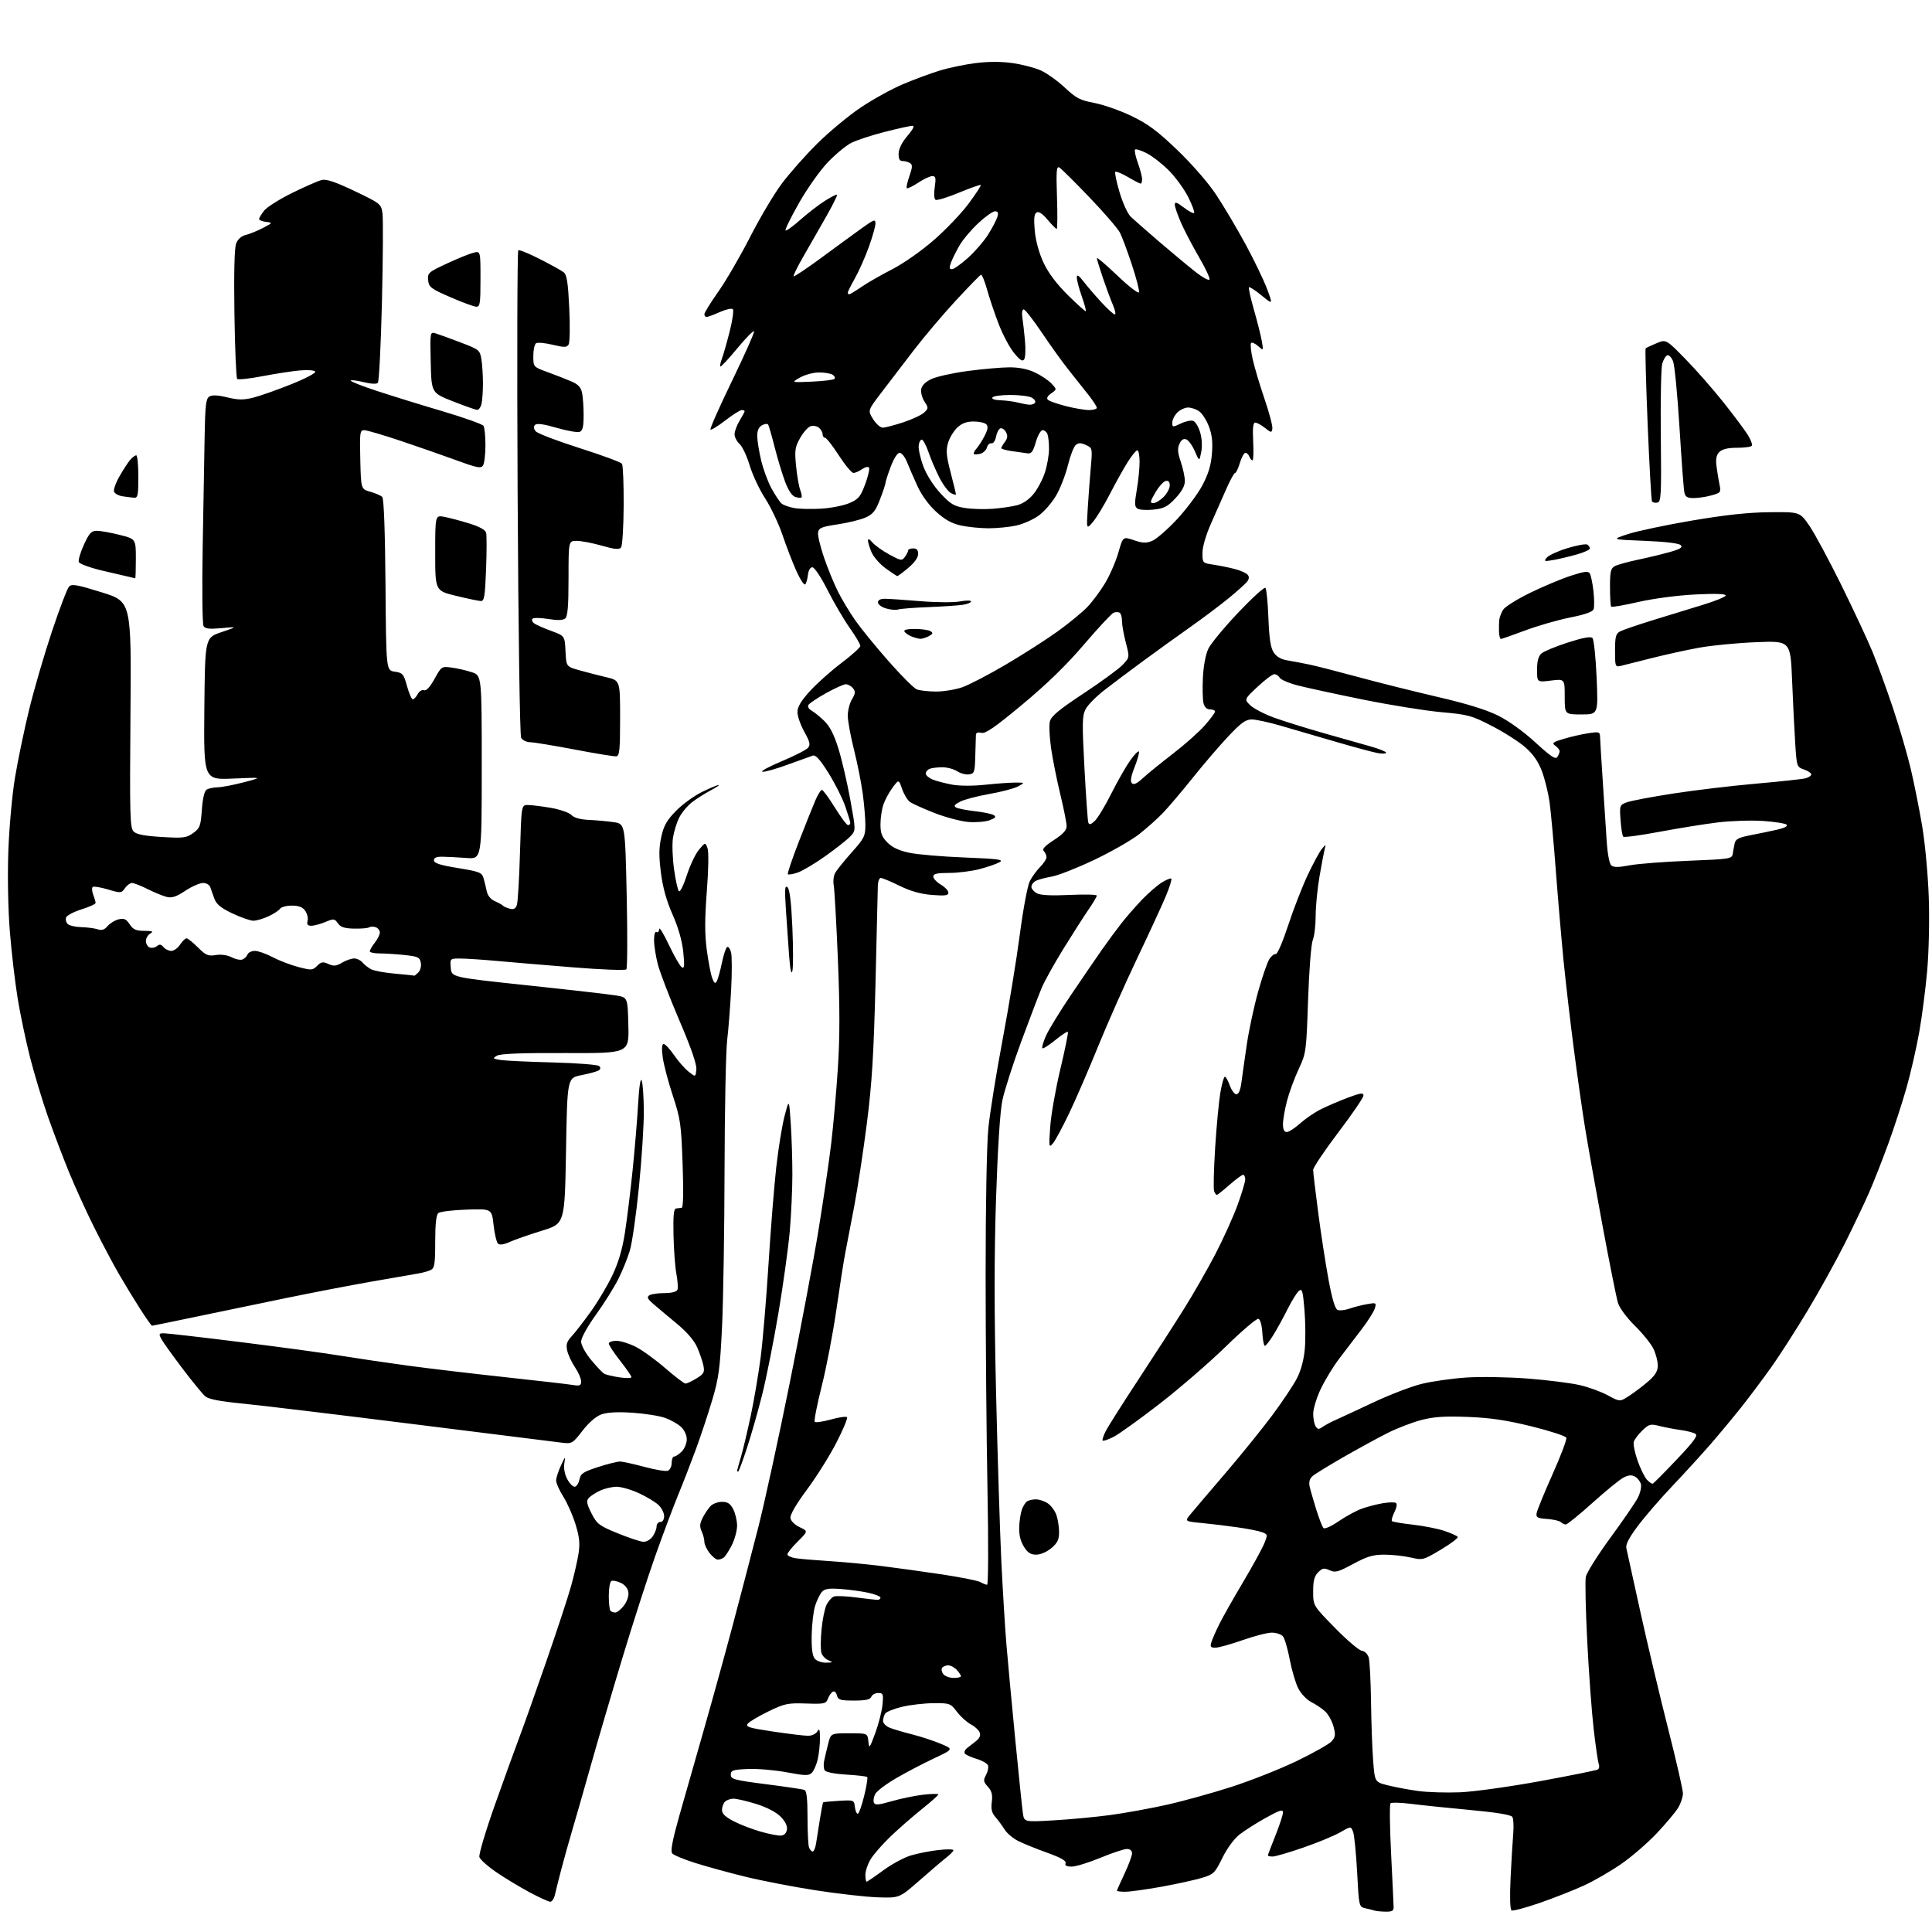 <?xml version="1.0" encoding="UTF-8" standalone="no"?>
<svg 
  version="1.1" 
  xmlns="http://www.w3.org/2000/svg" 
  xmlns:xlink="http://www.w3.org/1999/xlink" 
  xmlns:svg="http://www.w3.org/2000/svg"
  xmlns:rdf="http://www.w3.org/1999/02/22-rdf-syntax-ns#"
  xmlns:cc="http://creativecommons.org/ns#"
  xmlns:dc="http://purl.org/dc/elements/1.1/"
  viewBox="0 0 768 768"
  width="768"
  height="768"
>
<style>svg {background-color: white; }</style>"
<path stroke="none" fill="black" fill-rule="evenodd" d="M550.75,759.92C548.96,759.88 547.05,759.69 546.50,759.51C545.95,759.33 544.31,758.91 542.85,758.59C540.21,758.01 540.21,758.01 539.48,744.26C539.07,736.69 538.36,729.47 537.88,728.20C537.01,725.91 537.01,725.91 532.76,728.37C530.42,729.73 523.84,732.45 518.15,734.42C512.46,736.39 506.95,738.00 505.90,738.00C504.86,738.00 504.00,737.81 504.00,737.58C504.00,737.34 505.35,733.78 507.00,729.66C508.65,725.54 510.00,721.42 510.00,720.50C510.00,719.14 508.73,719.53 503.25,722.57C499.54,724.63 494.83,727.62 492.78,729.21C490.56,730.95 487.80,734.70 485.90,738.56C482.89,744.67 482.46,745.08 477.61,746.53C474.80,747.37 467.58,748.94 461.58,750.03C455.57,751.11 449.15,752.00 447.33,752.00C445.50,752.00 444.00,751.82 444.00,751.59C444.00,751.36 445.35,748.33 447.00,744.84C448.65,741.35 450.00,737.71 450.00,736.75C450.00,735.65 449.24,735.00 447.94,735.00C446.81,735.00 442.08,736.58 437.43,738.50C432.78,740.42 427.65,742.00 426.02,742.00C423.95,742.00 423.22,741.60 423.58,740.65C423.94,739.71 421.73,738.45 416.30,736.50C412.01,734.96 406.82,732.86 404.76,731.83C402.71,730.81 400.26,728.74 399.33,727.24C398.40,725.73 396.76,723.52 395.70,722.31C394.26,720.68 393.89,719.15 394.25,716.31C394.62,713.41 394.25,711.96 392.70,710.25C390.91,708.29 390.82,707.70 391.96,705.57C392.68,704.23 393.03,702.51 392.74,701.76C392.45,701.00 390.38,699.83 388.15,699.16C385.91,698.49 383.83,697.53 383.52,697.03C383.21,696.53 383.53,695.64 384.23,695.06C384.93,694.48 386.54,693.21 387.81,692.24C389.39,691.04 389.91,689.92 389.44,688.70C389.06,687.73 387.49,686.27 385.93,685.46C384.38,684.66 381.90,682.43 380.43,680.50C377.85,677.11 377.55,677.00 371.13,677.04C367.48,677.06 361.84,677.71 358.59,678.48C355.34,679.26 352.31,680.48 351.86,681.20C351.40,681.91 351.02,683.23 351.02,684.13C351.01,685.02 352.24,686.24 353.75,686.84C355.26,687.43 359.23,688.60 362.57,689.44C365.91,690.28 371.00,691.94 373.87,693.14C379.10,695.31 379.10,695.31 371.20,699.02C366.85,701.07 360.09,704.61 356.17,706.90C352.24,709.19 348.54,711.99 347.94,713.11C347.34,714.24 347.08,715.77 347.37,716.52C347.80,717.65 349.07,717.55 354.57,715.98C358.24,714.93 363.89,713.77 367.12,713.41C370.35,713.04 373.00,713.01 373.00,713.33C373.00,713.65 369.96,716.35 366.25,719.32C362.54,722.30 356.95,727.19 353.84,730.19C350.73,733.19 347.24,737.19 346.09,739.08C344.95,740.96 344.01,743.74 344.00,745.25C344.00,746.76 344.22,748.00 344.50,748.00C344.77,748.00 347.74,745.98 351.09,743.51C354.45,741.04 359.41,738.36 362.12,737.56C364.83,736.75 369.74,735.79 373.02,735.42C376.31,735.05 379.00,735.07 379.00,735.48C379.00,735.88 377.76,737.18 376.25,738.35C374.74,739.53 369.91,743.65 365.52,747.50C357.55,754.50 357.55,754.50 349.02,754.22C344.34,754.07 333.25,752.82 324.39,751.45C315.52,750.08 302.92,747.65 296.39,746.05C289.85,744.45 280.84,741.98 276.37,740.56C271.89,739.15 267.77,737.43 267.20,736.74C266.47,735.86 267.33,731.40 270.12,721.50C272.30,713.80 276.60,698.73 279.68,688.00C282.76,677.27 287.92,658.60 291.15,646.50C294.37,634.40 299.01,616.62 301.46,607.00C303.91,597.38 309.50,571.73 313.88,550.00C318.26,528.27 323.43,500.82 325.36,489.00C327.29,477.18 329.57,461.65 330.42,454.50C331.27,447.35 332.46,433.86 333.07,424.53C333.87,412.15 333.87,400.39 333.06,381.03C332.45,366.44 331.71,353.29 331.41,351.81C331.11,350.33 331.36,348.19 331.97,347.05C332.58,345.92 335.53,342.24 338.54,338.87C343.55,333.26 344.00,332.35 344.00,327.95C344.00,325.31 343.52,319.62 342.93,315.32C342.35,311.02 340.77,303.14 339.43,297.82C338.09,292.49 337.00,286.49 337.00,284.47C337.00,282.46 337.75,279.53 338.68,277.97C340.07,275.62 340.13,274.86 339.05,273.57C338.34,272.70 337.07,272.00 336.22,272.00C335.38,272.00 331.86,273.59 328.39,275.52C324.92,277.46 321.76,279.57 321.37,280.21C320.96,280.88 321.47,281.83 322.55,282.44C323.60,283.02 325.88,284.87 327.62,286.54C329.84,288.68 331.52,291.94 333.27,297.54C334.63,301.92 336.76,311.04 337.99,317.81C340.23,330.12 340.23,330.12 338.05,332.45C336.84,333.73 332.40,337.24 328.18,340.25C323.96,343.26 318.96,346.23 317.09,346.86C315.21,347.49 313.46,347.79 313.19,347.52C312.92,347.25 314.85,341.52 317.48,334.77C320.11,328.02 323.08,320.59 324.08,318.25C325.07,315.91 326.26,314.00 326.71,314.00C327.17,314.00 329.48,317.15 331.86,321.00C334.24,324.85 336.59,328.00 337.09,328.00C337.59,328.00 338.00,327.62 338.00,327.16C338.00,326.69 337.11,323.74 336.03,320.60C334.95,317.45 331.96,311.49 329.38,307.36C326.00,301.94 324.25,299.99 323.10,300.37C322.22,300.66 317.71,302.28 313.07,303.98C308.43,305.68 303.94,306.94 303.08,306.78C302.22,306.61 305.67,304.73 310.75,302.61C315.82,300.48 320.53,298.07 321.21,297.25C322.22,296.03 321.94,294.85 319.72,290.88C318.23,288.19 317.00,284.69 317.00,283.08C317.00,280.97 318.40,278.63 322.06,274.62C324.85,271.58 330.47,266.56 334.56,263.49C338.65,260.41 342.00,257.37 342.00,256.74C342.00,256.10 340.09,252.88 337.75,249.56C335.41,246.25 331.45,239.48 328.94,234.52C326.37,229.43 323.76,225.50 322.94,225.50C322.08,225.50 321.37,226.70 321.17,228.50C320.99,230.15 320.50,231.86 320.08,232.29C319.66,232.73 318.08,230.34 316.57,226.98C315.06,223.62 312.58,217.18 311.06,212.68C309.54,208.18 306.42,201.61 304.14,198.08C301.85,194.56 299.09,188.66 298.00,184.99C296.90,181.32 295.11,177.50 294.01,176.50C292.90,175.51 292.00,173.75 292.00,172.60C292.01,171.44 292.91,169.03 294.00,167.23C295.10,165.43 296.00,163.74 296.00,163.48C296.00,163.21 295.48,163.00 294.84,163.00C294.21,163.00 291.27,164.86 288.32,167.14C285.36,169.42 282.71,171.04 282.42,170.75C282.12,170.46 285.97,161.77 290.97,151.45C295.97,141.13 299.92,132.26 299.75,131.74C299.57,131.22 296.59,134.24 293.10,138.45C289.62,142.66 286.59,145.92 286.36,145.69C286.13,145.46 286.40,144.08 286.96,142.61C287.52,141.14 288.90,136.29 290.04,131.83C291.18,127.37 291.75,123.35 291.31,122.91C290.86,122.46 288.54,122.98 286.14,124.05C283.74,125.12 281.38,126.00 280.89,126.00C280.40,126.00 280.00,125.51 280.00,124.90C280.00,124.30 282.51,120.24 285.57,115.89C288.64,111.54 294.30,101.80 298.16,94.24C302.01,86.68 307.68,77.12 310.77,73.00C313.85,68.88 320.23,61.67 324.95,57.00C329.67,52.33 337.46,45.87 342.27,42.66C347.07,39.44 354.57,35.31 358.94,33.47C363.31,31.62 369.84,29.20 373.45,28.09C377.06,26.97 383.53,25.62 387.83,25.08C392.89,24.45 398.05,24.44 402.46,25.07C406.22,25.60 411.25,26.90 413.64,27.96C416.04,29.02 420.36,32.10 423.25,34.80C427.80,39.05 429.37,39.87 435.00,40.92C438.57,41.59 445.22,43.92 449.76,46.10C456.36,49.27 460.04,52.00 468.06,59.70C473.94,65.35 480.32,72.69 483.45,77.42C486.40,81.86 491.59,90.62 495.00,96.87C498.40,103.13 502.28,111.16 503.62,114.71C506.05,121.17 506.05,121.17 501.50,117.45C499.00,115.40 496.74,113.93 496.48,114.18C496.23,114.44 497.11,118.44 498.44,123.07C499.77,127.71 501.18,133.30 501.57,135.50C502.28,139.50 502.28,139.50 500.14,137.59C498.95,136.54 497.69,135.97 497.33,136.33C496.97,136.69 497.25,139.58 497.95,142.74C498.65,145.91 500.76,153.00 502.64,158.50C504.53,164.00 505.94,169.33 505.78,170.35C505.51,172.10 505.36,172.09 502.84,170.10C501.38,168.94 499.64,168.00 498.98,168.00C498.12,168.00 497.89,170.12 498.16,175.50C498.37,179.62 498.24,183.00 497.88,183.00C497.51,183.00 496.95,182.33 496.64,181.50C496.32,180.68 495.62,180.00 495.07,180.00C494.53,180.00 493.54,181.80 492.88,184.00C492.22,186.20 491.37,188.00 490.98,188.00C490.59,188.00 489.04,190.81 487.52,194.25C486.01,197.69 483.25,203.93 481.39,208.13C479.36,212.70 478.00,217.37 478.00,219.79C478.00,223.77 478.06,223.83 482.25,224.45C484.59,224.79 488.40,225.56 490.73,226.16C493.06,226.76 495.41,227.79 495.96,228.46C496.64,229.28 496.57,230.17 495.73,231.24C495.05,232.10 491.80,235.02 488.50,237.73C485.20,240.44 478.23,245.68 473.00,249.37C467.77,253.06 459.31,259.16 454.19,262.93C449.08,266.69 442.23,271.83 438.99,274.35C435.74,276.87 432.39,280.28 431.54,281.92C430.18,284.54 430.13,287.42 431.08,305.21C431.68,316.37 432.36,326.12 432.60,326.89C432.95,327.98 433.48,327.88 435.13,326.39C436.28,325.35 439.26,320.45 441.74,315.50C444.22,310.55 447.65,304.55 449.35,302.17C451.06,299.79 452.59,298.27 452.76,298.79C452.94,299.31 452.14,302.11 450.99,305.02C449.54,308.69 449.23,310.63 449.95,311.35C450.68,312.08 451.99,311.47 454.25,309.37C456.04,307.71 461.38,303.36 466.13,299.71C470.88,296.06 476.62,290.97 478.88,288.40C481.15,285.82 483.00,283.33 483.00,282.86C483.00,282.39 482.11,282.00 481.02,282.00C479.74,282.00 478.82,281.11 478.41,279.51C478.07,278.14 477.96,273.53 478.18,269.26C478.42,264.55 479.28,260.05 480.37,257.81C481.36,255.78 486.70,249.34 492.23,243.50C497.76,237.66 502.62,233.25 503.03,233.69C503.45,234.14 503.98,239.52 504.21,245.65C504.53,253.82 505.09,257.49 506.31,259.36C507.43,261.05 509.24,262.11 511.74,262.51C513.81,262.85 517.75,263.59 520.50,264.17C523.25,264.75 532.02,266.99 540.00,269.16C547.98,271.33 562.15,274.87 571.50,277.04C582.87,279.67 590.82,282.13 595.50,284.45C599.69,286.53 605.64,290.81 610.34,295.13C616.46,300.75 618.38,302.02 619.07,300.91C619.57,300.14 619.98,299.10 619.98,298.61C619.99,298.12 619.23,297.16 618.28,296.46C616.77,295.36 617.20,295.02 621.73,293.67C624.57,292.83 628.95,291.83 631.45,291.46C635.75,290.81 636.00,290.90 636.06,293.14C636.10,294.44 636.56,302.02 637.09,310.00C637.62,317.98 638.32,328.65 638.64,333.73C639.01,339.47 639.73,343.36 640.55,344.04C641.49,344.83 643.48,344.81 647.68,344.00C650.88,343.38 661.37,342.56 670.99,342.18C687.44,341.54 688.49,341.38 688.78,339.50C688.94,338.40 689.29,336.52 689.54,335.32C689.91,333.56 691.12,332.93 695.75,332.03C698.91,331.42 703.67,330.43 706.33,329.84C709.26,329.18 710.80,328.40 710.24,327.84C709.74,327.34 705.54,326.66 700.91,326.35C696.29,326.03 688.23,326.28 683.00,326.91C677.77,327.54 667.29,329.22 659.70,330.65C652.11,332.07 645.62,332.95 645.27,332.60C644.91,332.25 644.43,329.28 644.19,326.00C643.77,320.20 643.84,320.01 646.63,318.95C648.20,318.35 656.47,316.78 665.00,315.46C673.52,314.14 688.38,312.36 698.00,311.52C707.62,310.68 716.51,309.71 717.75,309.38C718.99,309.04 720.00,308.35 720.00,307.83C720.00,307.32 718.70,306.44 717.11,305.89C714.28,304.90 714.22,304.72 713.64,295.69C713.31,290.64 712.75,279.35 712.39,270.61C711.75,254.73 711.75,254.73 698.12,255.28C690.63,255.58 680.45,256.56 675.50,257.46C670.55,258.35 662.00,260.23 656.50,261.63C651.00,263.04 645.49,264.42 644.25,264.71C642.09,265.21 642.00,264.97 642.00,258.65C642.00,253.14 642.32,251.90 643.96,251.02C645.03,250.45 650.77,248.47 656.71,246.63C662.64,244.79 671.66,242.02 676.75,240.48C681.84,238.94 686.00,237.24 686.00,236.69C686.00,236.05 681.62,235.92 673.75,236.32C666.70,236.68 657.15,237.95 651.24,239.30C645.60,240.60 640.77,241.43 640.49,241.16C640.22,240.89 640.00,237.38 640.00,233.37C640.00,227.18 640.29,225.91 641.93,225.04C643.00,224.47 647.16,223.32 651.18,222.48C655.21,221.64 660.92,220.26 663.88,219.41C668.02,218.23 668.99,217.59 668.09,216.69C667.36,215.96 661.84,215.31 653.70,214.99C640.50,214.47 640.50,214.47 647.16,212.30C650.82,211.10 662.30,208.68 672.66,206.92C685.95,204.67 695.03,203.69 703.49,203.61C715.47,203.50 715.47,203.50 719.26,209.00C721.34,212.03 727.04,222.62 731.94,232.54C736.83,242.46 742.40,254.38 744.32,259.04C746.23,263.69 749.88,273.70 752.42,281.27C754.97,288.84 758.16,299.75 759.52,305.51C760.89,311.26 762.93,321.49 764.07,328.24C765.22,335.01 766.40,347.67 766.71,356.52C767.03,365.70 766.76,378.20 766.09,385.83C765.44,393.14 764.02,404.16 762.92,410.31C761.83,416.47 759.59,426.27 757.95,432.11C756.31,437.94 753.02,448.07 750.64,454.61C748.25,461.15 744.83,469.88 743.02,474.00C741.21,478.12 736.91,487.15 733.46,494.06C730.00,500.97 723.28,513.12 718.51,521.06C713.74,529.00 707.10,539.33 703.75,544.00C700.40,548.67 695.16,555.65 692.10,559.50C689.04,563.35 683.62,569.88 680.05,574.00C676.47,578.12 669.70,585.55 664.99,590.50C660.28,595.45 654.08,602.60 651.23,606.38C647.64,611.13 646.17,613.92 646.49,615.38C646.75,616.55 649.24,627.85 652.02,640.50C654.81,653.15 659.77,674.04 663.04,686.93C666.32,699.81 669.00,711.51 669.00,712.93C668.99,714.34 668.13,716.92 667.07,718.65C666.01,720.39 662.18,724.95 658.56,728.79C654.94,732.62 648.60,738.10 644.47,740.96C640.34,743.81 633.70,747.65 629.73,749.48C625.75,751.31 617.84,754.43 612.15,756.41C606.46,758.38 601.38,759.73 600.85,759.41C600.27,759.05 600.12,754.00 600.47,746.66C600.79,739.97 601.27,732.02 601.53,729.00C601.78,725.98 601.63,722.93 601.18,722.24C600.65,721.42 594.75,720.45 584.43,719.50C575.67,718.69 565.12,717.60 561.00,717.07C556.88,716.55 553.16,716.45 552.75,716.85C552.34,717.26 552.45,726.35 552.99,737.05C553.53,747.75 553.98,757.29 553.99,758.25C554.00,759.58 553.21,759.98 550.75,759.92zM218.73,755.97C218.05,755.96 214.35,754.26 210.50,752.21C206.65,750.15 200.72,746.57 197.32,744.24C193.92,741.92 190.88,739.21 190.57,738.22C190.25,737.22 193.08,727.73 196.91,716.96C200.71,706.26 205.01,694.39 206.46,690.58C207.92,686.77 212.64,673.50 216.94,661.08C221.25,648.66 225.76,634.98 226.96,630.68C228.16,626.39 229.51,620.54 229.96,617.68C230.60,613.62 230.35,611.10 228.80,606.00C227.71,602.42 225.51,597.44 223.91,594.91C222.31,592.39 221.03,589.46 221.07,588.41C221.11,587.36 221.99,584.70 223.01,582.50C224.74,578.78 224.84,578.72 224.34,581.61C224.02,583.50 224.44,585.96 225.43,587.86C226.32,589.59 227.66,591.00 228.40,591.00C229.14,591.00 230.00,589.74 230.31,588.20C230.80,585.77 231.76,585.12 237.68,583.19C241.43,581.97 245.37,580.98 246.43,580.99C247.49,580.99 251.88,581.95 256.18,583.11C260.48,584.27 264.67,584.96 265.50,584.64C266.32,584.32 267.00,582.92 267.00,581.53C267.00,580.14 267.45,579.00 268.00,579.00C268.55,579.00 269.90,578.10 271.00,577.00C272.10,575.90 273.00,573.73 273.00,572.17C273.00,570.53 272.05,568.46 270.72,567.21C269.47,566.03 266.59,564.42 264.33,563.62C262.07,562.82 256.24,561.90 251.36,561.58C245.40,561.19 241.37,561.41 239.05,562.25C236.92,563.02 234.05,565.51 231.55,568.74C227.66,573.78 227.34,573.97 223.50,573.51C221.30,573.24 194.53,569.90 164.00,566.07C133.47,562.24 102.88,558.56 96.00,557.90C87.46,557.07 82.90,556.18 81.62,555.09C80.58,554.22 76.49,549.23 72.53,544.00C68.57,538.77 64.78,533.49 64.13,532.25C63.05,530.22 63.16,530.00 65.21,530.00C66.47,530.01 80.10,531.57 95.50,533.49C110.90,535.40 128.90,537.85 135.50,538.93C142.10,540.00 154.25,541.80 162.50,542.91C170.75,544.02 188.07,546.07 201.00,547.47C213.93,548.87 225.96,550.25 227.75,550.55C230.51,551.01 231.00,550.79 231.00,549.09C231.00,547.99 229.91,545.48 228.57,543.51C227.24,541.54 225.84,538.56 225.47,536.88C224.94,534.44 225.30,533.28 227.27,531.16C228.63,529.70 232.04,525.29 234.86,521.37C237.68,517.45 241.55,510.93 243.47,506.87C245.85,501.85 247.43,496.48 248.42,490.00C249.23,484.77 250.59,473.75 251.44,465.50C252.29,457.25 253.29,445.33 253.65,439.02C254.06,431.93 254.61,428.30 255.09,429.52C255.51,430.61 255.89,436.05 255.93,441.62C255.97,447.18 255.10,460.70 254.01,471.65C252.92,482.60 251.29,494.03 250.40,497.03C249.51,500.04 247.42,505.20 245.76,508.50C244.10,511.80 240.10,518.17 236.87,522.66C233.47,527.38 231.00,531.86 231.00,533.30C231.00,534.72 232.70,537.83 234.97,540.58C237.15,543.22 239.51,545.70 240.22,546.10C240.92,546.49 243.64,547.13 246.25,547.52C248.86,547.91 251.00,547.87 251.00,547.43C251.00,546.99 248.97,544.05 246.50,540.90C244.03,537.75 242.00,534.68 242.00,534.08C242.00,533.49 243.36,533.00 245.03,533.00C246.70,533.00 250.19,534.08 252.78,535.41C255.38,536.74 260.65,540.56 264.50,543.91C268.35,547.25 271.95,549.99 272.50,549.99C273.05,549.99 275.01,549.07 276.86,547.94C279.81,546.14 280.15,545.52 279.62,542.86C279.29,541.19 278.16,537.89 277.12,535.54C275.89,532.77 272.99,529.42 268.86,526.02C265.36,523.13 261.21,519.65 259.63,518.27C257.37,516.31 257.05,515.58 258.13,514.90C258.88,514.42 261.59,514.02 264.14,514.02C267.07,514.01 268.97,513.51 269.30,512.67C269.58,511.94 269.39,509.13 268.88,506.42C268.37,503.71 267.85,496.78 267.73,491.02C267.56,483.23 267.82,480.50 268.75,480.39C269.44,480.31 270.44,480.19 270.98,480.12C271.61,480.05 271.75,473.79 271.35,462.75C270.79,446.80 270.49,444.75 267.44,435.50C265.62,430.00 263.82,423.14 263.44,420.25C262.97,416.73 263.10,415.00 263.82,415.00C264.42,415.00 266.27,416.99 267.95,419.42C269.62,421.86 272.23,424.83 273.75,426.02C276.50,428.20 276.50,428.20 276.81,425.17C277.01,423.14 274.80,416.72 270.07,405.66C266.19,396.60 262.34,386.57 261.51,383.38C260.68,380.19 260.00,375.85 260.00,373.73C260.00,371.42 260.40,370.13 261.00,370.50C261.55,370.84 262.01,370.30 262.03,369.31C262.04,368.31 263.79,371.15 265.90,375.61C268.02,380.08 270.33,384.08 271.03,384.52C272.04,385.15 272.16,383.90 271.61,378.46C271.15,374.01 269.66,368.77 267.36,363.55C264.94,358.07 263.46,352.75 262.72,346.87C261.88,340.24 261.92,336.94 262.89,332.61C263.89,328.11 265.09,326.03 268.82,322.24C271.40,319.63 276.06,316.26 279.19,314.75C282.31,313.24 285.24,312.02 285.69,312.04C286.13,312.07 284.70,313.03 282.50,314.19C280.30,315.35 277.01,317.43 275.18,318.82C273.36,320.20 271.04,322.96 270.03,324.94C269.02,326.92 267.89,330.58 267.51,333.06C267.14,335.55 267.33,341.15 267.94,345.51C268.54,349.87 269.42,353.82 269.88,354.28C270.34,354.74 271.75,351.88 273.02,347.94C274.29,343.99 276.46,339.42 277.85,337.77C280.37,334.77 280.37,334.77 281.24,337.13C281.76,338.52 281.65,345.59 280.97,354.33C280.13,365.37 280.12,371.33 280.96,377.63C281.58,382.29 282.55,387.32 283.11,388.80C283.93,390.94 284.31,391.19 284.96,390.00C285.41,389.18 286.31,385.92 286.96,382.77C287.61,379.61 288.54,376.78 289.04,376.48C289.53,376.17 290.24,377.12 290.61,378.59C290.98,380.05 290.99,386.71 290.64,393.38C290.29,400.04 289.58,409.10 289.06,413.50C288.54,417.90 288.07,441.07 288.02,465.00C287.97,488.93 287.52,517.05 287.02,527.50C286.22,544.05 285.72,547.79 283.13,556.50C281.50,562.00 278.59,570.77 276.67,576.00C274.75,581.23 271.52,589.55 269.48,594.50C267.45,599.45 263.32,610.48 260.31,619.00C257.30,627.52 251.51,645.52 247.43,659.00C243.35,672.48 237.73,691.60 234.94,701.50C232.15,711.40 228.80,723.10 227.49,727.50C226.18,731.90 224.23,738.88 223.15,743.00C222.07,747.12 220.91,751.74 220.58,753.25C220.24,754.76 219.41,755.99 218.73,755.97zM323.06,736.00C323.53,736.00 324.14,734.54 324.41,732.75C324.69,730.96 325.37,726.62 325.93,723.11C326.49,719.59 327.07,716.60 327.22,716.46C327.38,716.33 330.20,716.05 333.50,715.86C339.40,715.51 339.51,715.54 339.82,718.25C339.99,719.76 340.50,721.00 340.96,721.00C341.41,721.00 342.56,717.83 343.51,713.95C344.46,710.08 345.01,706.68 344.73,706.40C344.45,706.12 340.70,705.68 336.41,705.43C331.79,705.15 328.29,704.47 327.84,703.74C327.42,703.07 327.31,701.39 327.60,700.01C327.88,698.63 328.60,695.59 329.19,693.25C330.26,689.00 330.26,689.00 337.57,689.00C344.87,689.00 344.87,689.00 345.19,692.25C345.48,695.27 345.67,695.04 347.91,689.00C349.23,685.42 350.53,680.36 350.79,677.75C351.21,673.41 351.07,673.00 349.10,673.00C347.91,673.00 346.68,673.67 346.36,674.50C345.93,675.61 344.17,676.00 339.51,676.00C333.97,676.00 333.17,675.75 332.68,673.90C332.36,672.65 331.67,672.09 331.00,672.50C330.37,672.89 329.51,674.16 329.08,675.32C328.35,677.27 327.65,677.42 320.40,677.17C313.18,676.93 311.90,677.19 305.50,680.29C301.65,682.16 297.95,684.35 297.28,685.16C296.22,686.44 297.60,686.87 307.29,688.32C313.47,689.24 319.74,690.00 321.22,690.00C322.72,690.00 324.35,689.23 324.92,688.25C325.72,686.87 325.94,687.46 325.95,691.00C325.95,693.48 325.55,697.25 325.05,699.39C324.55,701.53 323.51,703.92 322.73,704.70C321.50,705.93 320.14,705.90 312.72,704.51C308.00,703.63 301.07,703.04 297.32,703.20C291.30,703.47 290.50,703.73 290.50,705.47C290.50,707.26 291.84,707.62 304.50,709.25C312.20,710.24 319.06,711.25 319.75,711.50C320.64,711.81 321.00,714.93 321.00,722.39C321.00,728.13 321.27,733.55 321.61,734.42C321.94,735.29 322.60,736.00 323.06,736.00zM310.50,729.67C311.75,729.56 312.62,728.65 312.82,727.24C313.03,725.79 312.11,723.95 310.24,722.09C308.46,720.31 304.72,718.38 300.56,717.09C296.84,715.94 292.80,715.00 291.59,715.00C290.39,715.00 288.86,715.54 288.20,716.20C287.54,716.86 287.00,718.35 287.00,719.50C287.00,721.00 288.36,722.30 291.75,724.02C294.36,725.36 299.20,727.21 302.50,728.14C305.80,729.08 309.40,729.77 310.50,729.67zM418.82,723.62C425.25,723.25 435.24,722.32 441.03,721.55C446.82,720.78 456.95,718.96 463.53,717.49C470.11,716.03 481.80,712.80 489.50,710.32C497.20,707.84 508.90,703.21 515.50,700.02C522.10,696.84 528.32,693.32 529.32,692.22C530.86,690.50 530.97,689.61 530.08,686.28C529.50,684.13 528.00,681.44 526.76,680.30C525.52,679.16 523.04,677.50 521.26,676.60C519.45,675.68 517.16,673.28 516.08,671.16C515.01,669.06 513.49,663.90 512.69,659.67C511.89,655.45 510.68,651.32 510.00,650.50C509.31,649.67 507.33,649.00 505.58,649.00C503.83,649.00 498.60,650.34 493.95,651.98C489.30,653.62 484.46,654.97 483.18,654.98C481.24,655.00 480.98,654.64 481.56,652.75C481.95,651.51 483.38,648.25 484.75,645.50C486.13,642.75 490.32,635.33 494.09,629.00C497.85,622.67 501.62,615.80 502.48,613.73C504.01,610.05 503.99,609.95 501.71,609.08C500.43,608.59 496.03,607.72 491.94,607.14C487.85,606.55 481.45,605.78 477.71,605.42C470.93,604.76 470.93,604.76 473.21,601.97C474.47,600.44 480.65,593.18 486.93,585.84C493.22,578.50 501.69,568.04 505.74,562.60C509.80,557.15 514.25,550.47 515.63,547.75C517.22,544.61 518.34,540.35 518.70,536.06C519.01,532.35 518.94,525.40 518.54,520.62C517.91,513.07 517.62,512.07 516.32,513.15C515.51,513.82 513.48,517.11 511.81,520.44C510.15,523.77 507.60,528.41 506.14,530.75C504.69,533.08 503.19,535.00 502.80,535.00C502.42,535.00 501.97,532.67 501.80,529.83C501.63,526.82 500.98,524.49 500.25,524.25C499.56,524.02 493.71,528.99 487.25,535.30C480.79,541.60 468.99,551.80 461.04,557.97C453.09,564.13 444.83,570.06 442.70,571.16C440.56,572.25 438.59,572.92 438.33,572.66C438.07,572.40 438.62,570.68 439.57,568.84C440.51,567.00 446.31,557.85 452.46,548.50C458.61,539.15 466.74,526.55 470.53,520.50C474.32,514.45 480.00,504.55 483.14,498.50C486.28,492.45 490.24,483.70 491.93,479.06C493.62,474.42 495.00,469.80 495.00,468.81C495.00,467.81 494.61,467.00 494.14,467.00C493.67,467.00 491.24,468.80 488.74,471.00C486.24,473.20 483.97,475.00 483.70,475.00C483.43,475.00 482.95,474.32 482.63,473.48C482.31,472.65 482.50,464.88 483.04,456.23C483.59,447.58 484.53,437.69 485.12,434.25C485.72,430.81 486.52,428.00 486.90,428.00C487.28,428.00 488.17,429.57 488.86,431.50C489.56,433.43 490.75,435.00 491.50,435.00C492.39,435.00 493.10,433.31 493.49,430.25C493.83,427.64 494.79,420.84 495.63,415.15C496.47,409.45 498.50,400.00 500.14,394.15C501.78,388.29 503.78,382.49 504.58,381.26C505.38,380.02 506.54,379.12 507.15,379.26C507.76,379.39 509.94,374.32 512.01,368.00C514.08,361.68 517.57,352.68 519.76,348.00C521.96,343.32 524.51,338.60 525.43,337.50C527.10,335.50 527.10,335.50 526.58,337.50C526.30,338.60 525.37,343.50 524.53,348.38C523.69,353.27 523.00,360.32 523.00,364.07C523.00,367.81 522.48,372.14 521.85,373.68C521.20,375.26 520.38,385.73 519.98,397.50C519.28,418.12 519.21,418.62 516.21,425.06C514.53,428.66 512.44,434.35 511.58,437.70C510.71,441.05 510.00,445.19 510.00,446.89C510.00,448.99 510.49,450.00 511.50,450.00C512.32,450.00 514.68,448.48 516.75,446.63C518.81,444.78 522.49,442.25 524.93,441.02C527.37,439.78 532.21,437.70 535.68,436.39C540.83,434.46 542.00,434.29 542.00,435.49C542.00,436.30 537.50,442.89 532.00,450.15C526.50,457.40 522.00,464.11 522.00,465.05C522.00,466.00 522.91,473.68 524.02,482.13C525.12,490.59 526.98,502.60 528.14,508.83C529.57,516.52 530.73,520.34 531.75,520.73C532.58,521.05 534.66,520.82 536.38,520.22C538.09,519.61 541.24,518.81 543.36,518.43C547.07,517.76 547.19,517.83 546.51,520.12C546.12,521.43 543.73,525.20 541.20,528.50C538.68,531.80 534.67,537.04 532.31,540.15C529.95,543.26 526.66,548.66 525.01,552.15C523.35,555.64 522.01,560.08 522.02,562.00C522.02,563.92 522.46,566.17 522.99,567.00C523.78,568.24 524.26,568.28 525.72,567.23C526.70,566.53 529.08,565.26 531.00,564.42C532.92,563.57 539.67,560.43 546.00,557.45C552.33,554.47 560.88,551.18 565.00,550.15C569.12,549.11 577.23,547.96 583.00,547.58C588.77,547.21 599.80,547.41 607.50,548.01C615.20,548.62 624.38,549.77 627.90,550.58C631.43,551.38 636.48,553.22 639.13,554.67C643.96,557.29 643.96,557.29 647.90,554.68C650.07,553.25 653.46,550.66 655.42,548.93C658.03,546.64 659.00,544.98 659.00,542.80C659.00,541.15 658.23,538.18 657.29,536.20C656.35,534.23 653.04,530.11 649.93,527.05C646.73,523.90 643.81,519.98 643.19,518.00C642.59,516.08 639.84,502.35 637.08,487.50C634.32,472.65 631.16,454.98 630.07,448.24C628.97,441.49 626.96,427.32 625.59,416.74C624.21,406.16 622.40,390.52 621.55,382.00C620.71,373.48 619.31,357.27 618.46,346.00C617.60,334.73 616.48,322.50 615.97,318.83C615.45,315.16 614.10,309.66 612.95,306.61C611.52,302.77 609.50,299.85 606.38,297.10C603.90,294.92 597.95,291.11 593.14,288.63C585.00,284.42 583.64,284.05 572.96,283.10C566.65,282.54 552.68,280.29 541.90,278.11C531.12,275.92 519.42,273.39 515.90,272.48C512.38,271.57 509.14,270.19 508.70,269.41C508.26,268.64 507.30,268.00 506.56,268.00C505.83,268.00 502.83,270.25 499.89,273.01C494.56,278.01 494.56,278.01 497.03,280.38C498.39,281.69 502.65,283.89 506.50,285.29C510.35,286.68 519.12,289.42 526.00,291.38C532.88,293.34 541.31,295.73 544.75,296.69C548.19,297.66 551.00,298.78 551.00,299.20C551.00,299.61 549.54,299.69 547.75,299.38C545.96,299.06 538.42,297.04 531.00,294.87C523.58,292.71 513.67,289.83 509.00,288.46C504.32,287.09 499.17,285.98 497.54,285.99C495.18,286.00 493.28,287.38 488.23,292.75C484.74,296.46 478.47,303.77 474.29,309.00C470.11,314.23 464.84,320.45 462.59,322.84C460.34,325.23 455.90,329.20 452.73,331.67C449.55,334.14 441.43,338.76 434.68,341.95C427.93,345.15 420.40,348.09 417.95,348.49C415.50,348.90 412.71,349.65 411.75,350.15C410.79,350.66 410.00,351.71 410.00,352.50C410.00,353.29 410.98,354.46 412.18,355.10C413.65,355.88 417.92,356.10 425.18,355.75C431.13,355.47 436.00,355.59 436.00,356.01C436.00,356.43 434.50,358.96 432.66,361.64C430.82,364.31 426.34,371.31 422.71,377.19C419.08,383.07 415.20,390.04 414.09,392.69C412.98,395.34 409.32,404.93 405.97,414.00C402.62,423.07 399.23,433.65 398.44,437.50C397.54,441.85 396.59,456.62 395.94,476.50C395.19,499.07 395.20,521.91 395.96,554.00C396.55,579.02 397.49,608.95 398.04,620.50C398.60,632.05 399.50,646.90 400.05,653.50C400.60,660.10 402.19,677.20 403.58,691.50C404.98,705.80 406.35,719.03 406.63,720.90C407.15,724.29 407.15,724.29 418.82,723.62zM580.50,712.46C586.00,712.22 600.33,710.22 612.35,708.01C624.36,705.81 634.63,703.73 635.17,703.40C635.70,703.07 635.87,702.10 635.54,701.25C635.21,700.39 634.31,694.25 633.54,687.60C632.76,680.94 631.60,665.22 630.96,652.65C630.32,640.09 630.06,628.45 630.39,626.81C630.72,625.16 635.12,618.16 640.17,611.26C645.23,604.36 650.14,597.19 651.08,595.34C652.03,593.48 652.57,591.06 652.28,589.95C651.99,588.84 650.91,587.49 649.88,586.94C648.55,586.22 647.23,586.36 645.26,587.42C643.74,588.23 638.23,592.74 633.00,597.44C627.77,602.14 623.03,605.99 622.45,605.99C621.87,606.00 620.97,605.58 620.45,605.06C619.93,604.55 617.48,603.99 615.00,603.81C611.14,603.54 610.55,603.22 610.83,601.50C611.01,600.40 613.84,593.48 617.13,586.11C620.42,578.75 622.90,572.18 622.65,571.52C622.39,570.85 616.18,568.83 608.84,567.01C598.82,564.54 592.51,563.60 583.50,563.25C574.24,562.89 570.02,563.17 565.00,564.48C561.42,565.41 555.45,567.71 551.71,569.58C547.98,571.45 540.10,575.75 534.21,579.12C528.32,582.50 522.72,585.94 521.77,586.77C520.59,587.80 520.22,589.12 520.60,590.89C520.92,592.33 522.09,596.42 523.21,600.00C524.33,603.58 525.62,606.91 526.08,607.40C526.56,607.92 529.15,606.77 532.20,604.68C535.12,602.69 539.31,600.43 541.51,599.66C543.72,598.89 547.42,597.94 549.73,597.55C552.04,597.16 554.36,597.10 554.88,597.43C555.45,597.78 555.23,599.25 554.31,601.07C553.48,602.75 553.03,604.37 553.33,604.67C553.63,604.96 557.34,605.60 561.58,606.07C565.82,606.55 571.47,607.66 574.13,608.54C576.80,609.43 579.19,610.51 579.46,610.94C579.73,611.37 576.72,613.64 572.79,615.99C565.75,620.19 565.55,620.24 560.74,619.13C558.05,618.51 553.35,618.00 550.29,618.00C545.79,618.00 543.44,618.70 537.92,621.68C531.93,624.92 530.79,625.22 528.54,624.20C526.35,623.20 525.67,623.33 523.99,625.01C522.48,626.52 522.00,628.35 522.00,632.63C522.00,638.26 522.00,638.26 530.63,647.08C535.38,651.93 540.19,656.03 541.34,656.20C542.56,656.38 543.70,657.53 544.11,659.00C544.49,660.38 544.89,668.25 545.00,676.50C545.11,684.75 545.49,695.30 545.85,699.94C546.50,708.38 546.50,708.38 551.66,709.69C554.50,710.40 559.90,711.42 563.66,711.94C567.42,712.46 575.00,712.69 580.50,712.46zM379.12,667.00C380.71,667.00 382.00,666.70 382.00,666.33C382.00,665.96 381.26,664.83 380.35,663.83C379.43,662.82 377.89,662.00 376.90,662.00C375.92,662.00 374.83,662.47 374.47,663.04C374.12,663.62 374.37,664.74 375.04,665.54C375.70,666.34 377.54,667.00 379.12,667.00zM328.37,660.94C331.16,660.88 331.26,660.78 329.34,660.00C328.15,659.52 326.88,658.21 326.53,657.08C326.17,655.95 326.19,651.76 326.57,647.77C326.95,643.77 327.86,639.32 328.59,637.87C329.33,636.43 330.62,634.98 331.47,634.65C332.32,634.32 336.27,634.48 340.26,635.00C344.24,635.51 348.06,635.95 348.75,635.97C349.44,635.99 350.00,635.59 350.00,635.10C350.00,634.60 347.86,633.73 345.25,633.16C342.64,632.59 337.72,631.92 334.31,631.66C329.41,631.30 327.83,631.54 326.69,632.85C325.90,633.76 324.71,636.20 324.04,638.28C323.37,640.37 322.75,645.58 322.66,649.87C322.55,655.21 322.93,658.20 323.87,659.34C324.65,660.28 326.61,660.97 328.37,660.94zM244.59,641.00C245.29,641.00 246.81,639.79 247.97,638.30C249.19,636.76 249.97,634.52 249.80,633.06C249.61,631.44 248.50,630.04 246.75,629.20C245.23,628.48 243.54,628.16 243.00,628.50C242.45,628.84 242.00,631.49 242.00,634.39C242.00,637.29 242.30,639.97 242.67,640.33C243.03,640.70 243.90,641.00 244.59,641.00zM392.38,629.97C392.88,629.99 392.94,613.75 392.54,592.25C392.14,571.49 391.81,533.12 391.80,507.00C391.79,479.31 392.24,454.89 392.89,448.44C393.50,442.36 396.03,426.61 398.52,413.44C401.00,400.27 404.10,381.36 405.40,371.42C406.74,361.23 408.48,351.97 409.39,350.21C410.28,348.49 412.13,345.96 413.50,344.59C414.88,343.21 416.00,341.49 416.00,340.75C416.00,340.01 415.51,338.91 414.92,338.32C414.15,337.55 415.29,336.31 418.92,333.95C422.57,331.59 424.00,330.02 424.00,328.40C424.00,327.15 422.87,321.49 421.50,315.81C420.12,310.14 418.47,301.89 417.83,297.48C417.19,293.07 416.97,288.24 417.35,286.75C417.87,284.68 421.01,282.07 430.76,275.63C437.77,271.00 444.75,265.89 446.28,264.27C449.06,261.33 449.06,261.33 447.53,255.45C446.69,252.22 446.00,248.35 446.00,246.85C446.00,245.35 445.59,243.87 445.09,243.56C444.59,243.25 443.51,243.25 442.70,243.56C441.88,243.88 436.61,249.53 430.97,256.13C423.98,264.32 416.21,271.89 406.47,279.99C395.48,289.13 391.72,291.74 390.10,291.32C388.74,290.96 387.98,291.25 387.94,292.13C387.91,292.89 387.79,296.65 387.69,300.50C387.51,306.98 387.33,307.52 385.19,307.83C383.92,308.01 381.80,307.44 380.48,306.58C379.15,305.71 376.52,305.00 374.62,305.00C372.72,305.00 370.45,305.27 369.58,305.61C368.71,305.94 368.00,306.79 368.00,307.49C368.00,308.19 369.24,309.26 370.75,309.88C372.26,310.49 375.75,311.40 378.50,311.91C381.41,312.44 386.85,312.46 391.50,311.96C395.90,311.49 401.30,311.10 403.50,311.09C407.50,311.08 407.50,311.08 404.70,312.60C403.16,313.43 398.02,314.80 393.27,315.62C388.53,316.45 383.30,317.83 381.66,318.68C379.38,319.85 379.00,320.42 380.08,321.00C380.86,321.43 384.23,322.09 387.57,322.47C390.90,322.84 394.26,323.54 395.03,324.02C396.10,324.68 395.73,325.16 393.47,326.03C391.83,326.66 388.02,326.98 385.00,326.75C381.98,326.51 375.87,324.90 371.44,323.16C367.01,321.43 362.61,319.43 361.66,318.74C360.71,318.04 359.33,315.74 358.60,313.62C357.28,309.77 357.28,309.77 354.78,313.13C353.40,314.99 351.76,318.03 351.14,319.90C350.51,321.77 350.00,325.29 350.00,327.73C350.00,331.25 350.58,332.73 352.81,334.97C354.75,336.91 357.47,338.16 361.56,339.01C364.83,339.69 374.70,340.53 383.50,340.87C396.94,341.40 399.15,341.70 397.33,342.74C396.14,343.42 392.56,344.66 389.37,345.49C386.19,346.32 380.75,347.00 377.29,347.00C372.48,347.00 371.00,347.34 371.00,348.44C371.00,349.24 372.35,350.68 374.00,351.66C375.65,352.63 377.00,354.07 377.00,354.85C377.00,355.99 375.69,356.17 370.45,355.75C365.94,355.39 361.92,354.25 357.57,352.11C354.10,350.40 350.75,349.00 350.13,349.00C349.51,349.00 348.98,350.46 348.95,352.25C348.92,354.04 348.50,371.48 348.02,391.00C347.32,419.19 346.62,430.62 344.60,446.50C343.20,457.50 340.93,472.35 339.57,479.50C338.21,486.65 336.61,494.98 336.02,498.00C335.42,501.02 333.84,511.15 332.49,520.50C331.15,529.85 328.52,543.58 326.65,551.00C324.78,558.42 323.53,564.81 323.87,565.19C324.22,565.57 327.09,565.16 330.25,564.28C333.42,563.39 336.31,562.98 336.68,563.35C337.06,563.73 335.15,568.32 332.44,573.56C329.73,578.81 324.46,587.21 320.71,592.24C316.47,597.95 314.02,602.16 314.21,603.44C314.38,604.62 315.92,606.16 317.88,607.08C321.25,608.67 321.25,608.67 317.13,612.76C314.86,615.00 313.00,617.31 313.00,617.88C313.00,618.44 314.46,619.14 316.25,619.42C318.04,619.70 324.00,620.20 329.50,620.55C335.00,620.89 344.45,621.78 350.50,622.53C356.55,623.28 367.46,624.80 374.75,625.90C382.03,627.00 388.78,628.36 389.75,628.92C390.71,629.48 391.89,629.95 392.38,629.97zM285.32,619.98C284.67,619.99 283.21,618.81 282.07,617.37C280.93,615.92 280.00,613.91 280.00,612.91C280.00,611.91 279.51,610.01 278.90,608.69C278.05,606.81 278.15,605.60 279.38,603.23C280.25,601.56 281.67,599.47 282.55,598.59C283.43,597.72 285.45,597.00 287.05,597.00C289.25,597.00 290.32,597.71 291.47,599.95C292.31,601.57 293.00,604.52 293.00,606.49C293.00,608.46 292.04,611.97 290.87,614.29C289.69,616.61 288.23,618.83 287.62,619.23C287.00,619.64 285.97,619.98 285.32,619.98zM411.91,618.00C409.67,618.00 408.49,617.23 406.97,614.75C405.63,612.58 405.03,610.00 405.15,607.00C405.24,604.52 405.73,601.38 406.23,600.02C406.72,598.66 407.66,597.20 408.31,596.79C408.97,596.37 410.53,596.02 411.79,596.02C413.04,596.01 415.15,596.70 416.46,597.57C417.77,598.43 419.33,600.52 419.93,602.22C420.52,603.91 421.00,606.99 421.00,609.06C421.00,612.03 420.35,613.37 417.92,615.41C416.14,616.91 413.61,618.00 411.91,618.00zM255.69,612.88C256.93,612.95 258.57,612.03 259.44,610.78C260.30,609.56 261.00,607.76 261.00,606.78C261.00,605.80 261.68,605.00 262.50,605.00C263.40,605.00 264.00,604.07 264.00,602.67C264.00,601.40 262.99,599.40 261.75,598.24C260.51,597.08 257.02,594.98 254.00,593.58C250.97,592.17 246.99,591.02 245.15,591.01C243.31,591.00 240.29,591.72 238.45,592.59C236.60,593.47 234.57,594.81 233.93,595.58C233.03,596.66 233.30,598.01 235.14,601.60C237.30,605.84 238.16,606.49 245.50,609.49C249.90,611.29 254.49,612.81 255.69,612.88zM657.02,589.77C657.38,589.62 661.66,585.30 666.53,580.17C673.44,572.88 675.06,570.65 673.94,569.95C673.15,569.46 670.48,568.78 668.00,568.44C665.52,568.10 661.76,567.38 659.63,566.84C656.10,565.94 655.50,566.10 652.89,568.60C651.31,570.12 649.78,572.13 649.47,573.09C649.17,574.04 649.83,577.40 650.94,580.56C652.04,583.71 653.72,587.13 654.65,588.17C655.59,589.20 656.65,589.93 657.02,589.77zM293.42,585.00C293.19,585.00 293.00,584.86 293.00,584.68C293.00,584.51 293.66,582.14 294.46,579.43C295.27,576.72 297.03,569.33 298.39,563.00C299.74,556.67 301.54,546.07 302.39,539.43C303.24,532.79 304.64,516.14 305.50,502.43C306.36,488.72 307.74,471.43 308.57,464.00C309.40,456.57 310.89,447.41 311.88,443.63C313.68,436.76 313.68,436.76 314.34,446.63C314.70,452.06 314.99,461.23 314.98,467.00C314.98,472.77 314.51,482.90 313.94,489.50C313.36,496.10 311.33,510.73 309.43,522.00C307.53,533.27 304.61,547.90 302.95,554.50C301.29,561.10 298.56,570.66 296.88,575.75C295.21,580.84 293.65,585.00 293.42,585.00zM60.43,527.00C60.19,527.00 58.05,523.96 55.67,520.25C53.30,516.54 49.53,510.35 47.30,506.50C45.06,502.65 40.68,494.38 37.55,488.13C34.42,481.88 29.86,471.88 27.42,465.91C24.97,459.94 21.20,449.98 19.02,443.78C16.85,437.58 13.69,427.12 12.00,420.55C10.32,413.98 8.08,403.35 7.03,396.93C5.98,390.50 4.58,378.55 3.92,370.37C3.21,361.55 2.96,348.59 3.31,338.50C3.65,328.92 4.81,316.04 5.98,309.00C7.12,302.12 9.65,289.98 11.60,282.00C13.55,274.02 17.62,260.07 20.65,251.00C23.68,241.93 26.74,233.90 27.46,233.16C28.54,232.04 30.70,232.42 40.49,235.48C52.23,239.14 52.23,239.14 51.86,284.03C51.54,324.24 51.67,329.09 53.11,330.53C54.26,331.69 57.40,332.30 64.26,332.71C72.88,333.23 74.08,333.08 76.76,331.17C79.46,329.25 79.77,328.42 80.24,321.92C80.56,317.42 81.26,314.45 82.12,313.90C82.88,313.42 84.85,313.00 86.50,312.97C88.15,312.94 92.88,312.03 97.00,310.95C104.50,308.98 104.50,308.98 92.73,309.49C80.97,310.01 80.97,310.01 81.23,281.76C81.50,253.50 81.50,253.50 88.00,251.30C94.50,249.09 94.50,249.09 88.15,249.69C83.31,250.14 81.58,249.95 80.92,248.89C80.44,248.13 80.28,234.00 80.57,217.50C80.86,201.00 81.21,181.01 81.35,173.08C81.56,161.12 81.87,158.48 83.20,157.64C84.31,156.95 86.52,157.04 90.32,157.96C94.73,159.02 96.80,159.04 100.67,158.07C103.32,157.40 110.10,155.02 115.71,152.77C121.33,150.53 125.66,148.25 125.33,147.72C124.99,147.17 122.27,146.97 119.11,147.26C116.03,147.54 109.34,148.58 104.25,149.56C99.17,150.54 94.68,151.01 94.28,150.62C93.89,150.22 93.39,138.56 93.19,124.70C92.95,108.48 93.19,98.53 93.87,96.78C94.54,95.06 95.96,93.81 97.71,93.39C99.25,93.02 102.30,91.78 104.50,90.63C108.45,88.56 108.47,88.53 105.75,88.20C104.24,88.02 103.00,87.51 103.00,87.07C103.00,86.63 103.90,85.13 105.00,83.73C106.10,82.33 111.16,79.14 116.25,76.64C121.34,74.14 126.62,71.83 128.00,71.52C129.77,71.12 133.59,72.42 141.00,75.97C151.26,80.88 151.51,81.08 152.04,84.79C152.34,86.88 152.24,102.70 151.83,119.96C151.41,137.21 150.68,151.72 150.19,152.21C149.67,152.73 147.35,152.61 144.61,151.92C142.03,151.27 139.69,150.98 139.40,151.27C139.11,151.56 143.74,153.40 149.69,155.36C155.63,157.32 167.46,160.98 175.96,163.49C184.47,166.01 191.77,168.62 192.20,169.28C192.62,169.95 192.97,173.43 192.97,177.00C192.97,180.57 192.54,184.17 192.02,185.00C191.21,186.28 189.78,186.02 181.79,183.10C176.68,181.23 166.69,177.74 159.58,175.35C152.47,172.96 145.82,171.00 144.80,171.00C143.07,171.00 142.96,171.86 143.22,182.72C143.50,194.44 143.50,194.44 147.21,195.48C149.25,196.05 151.38,196.98 151.94,197.54C152.60,198.20 153.07,210.97 153.24,232.54C153.50,266.50 153.50,266.50 156.92,267.00C160.08,267.46 160.46,267.91 161.80,272.75C162.60,275.64 163.63,278.00 164.09,278.00C164.55,278.00 165.43,277.07 166.04,275.92C166.66,274.76 167.77,274.08 168.54,274.38C169.45,274.73 170.90,273.16 172.72,269.88C175.46,264.91 175.56,264.85 179.51,265.37C181.72,265.66 185.32,266.48 187.51,267.20C191.50,268.51 191.50,268.51 191.50,305.00C191.50,341.50 191.50,341.50 185.50,341.06C182.20,340.81 177.93,340.59 176.00,340.56C173.53,340.52 172.50,340.94 172.50,342.00C172.50,343.12 174.91,343.90 182.00,345.06C190.58,346.46 191.56,346.84 192.21,349.06C192.60,350.40 193.18,352.75 193.49,354.28C193.85,356.04 195.06,357.51 196.78,358.26C198.27,358.92 199.72,359.73 200.00,360.07C200.28,360.40 201.47,360.92 202.66,361.22C204.27,361.63 205.00,361.22 205.49,359.63C205.86,358.46 206.41,349.06 206.71,338.75C207.26,320.00 207.26,320.00 209.80,320.00C211.19,320.00 215.30,320.51 218.92,321.12C222.56,321.75 226.23,323.02 227.14,323.97C228.22,325.09 230.63,325.77 234.14,325.93C237.09,326.06 241.53,326.47 244.00,326.83C248.50,327.50 248.50,327.50 249.12,356.00C249.46,371.68 249.40,384.88 248.98,385.34C248.56,385.81 239.05,385.45 227.86,384.54C216.66,383.64 203.00,382.49 197.50,381.99C192.00,381.48 185.56,381.06 183.19,381.04C178.88,381.00 178.88,381.00 179.19,384.74C179.50,388.48 179.50,388.48 210.00,391.72C226.78,393.50 242.53,395.30 245.00,395.73C249.50,396.50 249.50,396.50 249.78,407.60C250.06,418.71 250.06,418.71 224.78,418.60C207.18,418.53 198.90,418.85 197.53,419.66C195.73,420.73 195.85,420.87 199.03,421.37C200.94,421.66 210.30,422.10 219.84,422.34C229.38,422.59 237.63,423.23 238.18,423.78C238.84,424.44 238.76,425.03 237.96,425.53C237.29,425.94 234.21,426.78 231.12,427.39C225.50,428.50 225.50,428.50 225.00,457.46C224.50,486.43 224.50,486.43 215.50,489.20C210.55,490.72 204.80,492.73 202.72,493.65C200.17,494.78 198.60,495.00 197.92,494.32C197.37,493.77 196.59,490.43 196.20,486.91C195.48,480.50 195.48,480.50 185.49,480.84C179.99,481.02 174.94,481.64 174.25,482.21C173.40,482.92 173.00,486.53 173.00,493.59C173.00,502.43 172.75,504.06 171.25,504.83C170.29,505.32 167.93,505.97 166.00,506.28C164.07,506.59 155.75,508.03 147.50,509.49C139.25,510.94 123.95,513.89 113.50,516.04C103.05,518.19 86.93,521.53 77.69,523.47C68.44,525.41 60.68,527.00 60.43,527.00zM418.56,454.50C416.96,456.40 416.90,456.05 417.48,447.89C417.81,443.16 419.63,432.83 421.51,424.95C423.40,417.06 424.74,410.41 424.50,410.16C424.25,409.92 421.99,411.41 419.47,413.47C416.95,415.53 414.65,416.99 414.36,416.69C414.07,416.40 414.71,414.18 415.79,411.74C416.87,409.31 421.37,401.96 425.80,395.41C430.23,388.86 435.74,380.80 438.05,377.50C440.37,374.20 443.85,369.48 445.79,367.00C447.73,364.52 451.39,360.34 453.91,357.69C456.44,355.05 459.99,351.96 461.80,350.83C463.62,349.70 465.33,349.00 465.61,349.28C465.89,349.56 464.93,352.64 463.48,356.14C462.03,359.64 456.87,370.82 452.02,381.00C447.17,391.18 440.18,406.93 436.50,416.00C432.82,425.07 427.66,437.00 425.03,442.50C422.40,448.00 419.49,453.40 418.56,454.50zM164.68,387.85C164.78,387.93 165.51,387.35 166.30,386.56C167.11,385.75 167.54,384.04 167.28,382.69C166.87,380.53 166.15,380.20 160.76,379.63C157.43,379.28 152.97,379.00 150.85,379.00C148.73,379.00 147.00,378.61 147.00,378.13C147.00,377.66 147.90,376.13 149.00,374.73C150.10,373.33 151.00,371.52 151.00,370.70C151.00,369.88 150.28,368.94 149.41,368.60C148.54,368.27 147.36,368.28 146.80,368.62C146.24,368.97 143.51,369.21 140.74,369.14C136.92,369.06 135.37,368.55 134.30,367.02C132.98,365.14 132.68,365.11 129.33,366.51C127.36,367.33 124.86,368.00 123.76,368.00C122.28,368.00 121.90,367.50 122.27,366.06C122.55,365.00 122.13,363.20 121.33,362.06C120.29,360.58 118.79,360.00 115.99,360.00C113.85,360.00 111.74,360.56 111.30,361.25C110.86,361.94 108.80,363.29 106.72,364.25C104.63,365.21 101.93,366.00 100.72,366.00C99.50,366.00 95.77,364.70 92.42,363.12C87.96,361.01 86.06,359.48 85.27,357.37C84.67,355.79 83.93,353.71 83.63,352.75C83.30,351.74 82.07,351.00 80.70,351.00C79.40,351.00 76.23,352.40 73.66,354.10C70.04,356.50 68.34,357.05 66.23,356.53C64.73,356.15 61.33,354.75 58.67,353.42C56.01,352.09 53.22,351.00 52.47,351.00C51.73,351.00 50.46,351.93 49.66,353.07C48.26,355.07 48.04,355.09 42.98,353.59C40.11,352.73 37.38,352.27 36.91,352.55C36.45,352.84 36.51,354.21 37.04,355.60C37.57,356.99 38.00,358.49 38.00,358.93C38.00,359.37 35.49,360.52 32.42,361.48C29.36,362.44 26.60,363.89 26.29,364.68C25.98,365.48 26.26,366.66 26.89,367.29C27.53,367.93 29.95,368.49 32.27,368.55C34.60,368.61 37.53,368.99 38.78,369.40C40.46,369.96 41.51,369.62 42.78,368.12C43.73,367.00 45.70,365.80 47.17,365.45C49.32,364.95 50.17,365.33 51.53,367.41C52.90,369.49 54.04,370.01 57.37,370.03C60.66,370.05 61.14,370.27 59.75,371.08C58.79,371.64 58.00,372.99 58.00,374.08C58.00,375.17 58.68,376.32 59.51,376.64C60.34,376.96 61.64,376.72 62.38,376.10C63.40,375.25 64.04,375.34 64.99,376.49C65.68,377.32 67.08,378.00 68.10,378.00C69.12,378.00 70.69,376.88 71.59,375.50C72.49,374.12 73.64,373.00 74.15,373.00C74.65,373.00 76.69,374.62 78.67,376.61C81.82,379.75 82.73,380.14 85.77,379.65C87.91,379.30 90.34,379.64 92.07,380.53C93.61,381.33 95.54,381.73 96.36,381.42C97.18,381.10 98.09,380.21 98.39,379.42C98.69,378.64 100.01,378.00 101.32,378.00C102.63,378.00 105.79,379.11 108.34,380.47C110.89,381.82 115.49,383.59 118.56,384.39C123.81,385.76 124.27,385.73 126.06,383.94C127.68,382.32 128.37,382.21 130.54,383.20C132.64,384.15 133.63,384.06 135.96,382.68C137.53,381.76 139.70,381.00 140.78,381.00C141.87,381.00 143.34,381.70 144.05,382.55C144.75,383.41 146.27,384.62 147.42,385.25C148.56,385.88 152.88,386.69 157.00,387.04C161.12,387.40 164.58,387.77 164.68,387.85zM314.98,386.00C314.56,387.62 314.11,385.49 313.69,380.00C313.34,375.32 312.76,367.00 312.40,361.50C311.88,353.36 312.00,351.73 313.05,352.72C313.92,353.55 314.54,358.68 314.98,368.72C315.33,376.85 315.33,384.62 314.98,386.00zM245.00,300.65C244.18,300.75 236.75,299.54 228.50,297.96C220.25,296.39 212.28,295.08 210.79,295.05C209.25,295.02 207.67,294.24 207.16,293.25C206.64,292.25 206.04,250.23 205.76,195.72C205.50,143.05 205.62,99.74 206.03,99.48C206.45,99.22 210.33,100.81 214.65,103.01C218.97,105.20 223.21,107.56 224.09,108.25C225.33,109.23 225.81,112.35 226.29,122.51C226.63,129.67 226.52,136.16 226.04,136.94C225.29,138.15 224.34,138.16 219.70,137.05C216.69,136.33 213.73,136.05 213.12,136.43C212.50,136.81 212.00,139.08 212.00,141.49C212.00,145.86 212.00,145.86 217.75,147.95C220.91,149.10 225.14,150.76 227.15,151.63C229.87,152.81 230.95,153.98 231.40,156.23C231.73,157.89 232.00,161.91 232.00,165.16C232.00,169.60 231.61,171.21 230.43,171.67C229.57,172.00 225.46,171.28 221.29,170.07C216.14,168.57 213.40,168.20 212.71,168.89C212.01,169.59 212.09,170.41 212.96,171.45C213.66,172.30 221.50,175.29 230.37,178.11C239.24,180.93 246.84,183.74 247.25,184.37C247.66,184.99 247.96,192.47 247.92,201.00C247.87,209.52 247.40,217.02 246.87,217.66C246.14,218.54 244.24,218.36 239.20,216.91C235.52,215.86 231.04,215.00 229.25,215.00C226.00,215.00 226.00,215.00 226.00,229.88C226.00,240.95 225.66,245.03 224.68,245.85C223.79,246.59 221.62,246.66 217.93,246.06C214.95,245.57 212.14,245.52 211.71,245.93C211.27,246.35 211.50,247.15 212.21,247.71C212.92,248.27 215.97,249.64 219.00,250.75C224.50,252.77 224.50,252.77 224.80,258.87C225.09,264.97 225.09,264.97 230.30,266.44C233.16,267.24 237.97,268.49 241.00,269.20C246.50,270.50 246.50,270.50 246.50,285.49C246.50,298.06 246.26,300.50 245.00,300.65zM628.66,284.00C622.00,284.00 622.00,284.00 622.00,276.93C622.00,269.86 622.00,269.86 616.50,270.54C611.00,271.23 611.00,271.23 611.00,266.27C611.00,262.80 611.53,260.85 612.75,259.77C613.71,258.92 618.44,256.96 623.25,255.41C629.23,253.48 632.32,252.92 633.02,253.62C633.58,254.18 634.33,261.25 634.68,269.32C635.31,284.00 635.31,284.00 628.66,284.00zM372.00,274.90C375.02,274.92 379.75,274.15 382.50,273.20C385.25,272.24 393.12,268.14 400.00,264.08C406.88,260.03 416.10,254.11 420.50,250.94C424.90,247.77 430.16,243.44 432.19,241.34C434.22,239.23 437.42,234.93 439.31,231.78C441.19,228.63 443.56,223.18 444.57,219.66C446.40,213.26 446.40,213.26 450.74,214.74C454.28,215.94 455.62,215.99 458.06,214.98C459.70,214.29 464.10,210.47 467.82,206.48C471.55,202.49 476.10,196.42 477.93,192.99C480.33,188.47 481.39,184.99 481.76,180.38C482.13,175.75 481.80,172.77 480.55,169.50C479.61,167.02 477.87,164.32 476.69,163.50C475.52,162.67 473.53,162.00 472.28,162.00C471.02,162.00 469.10,162.90 468.00,164.00C466.90,165.10 466.00,166.89 466.00,167.98C466.00,169.89 466.13,169.91 469.41,168.34C471.28,167.45 473.51,166.98 474.35,167.31C475.20,167.63 476.42,169.67 477.07,171.85C477.79,174.24 477.96,177.33 477.51,179.65C476.76,183.50 476.76,183.50 474.98,179.40C474.01,177.14 472.47,175.01 471.57,174.67C470.46,174.24 469.59,174.80 468.85,176.44C468.01,178.28 468.13,179.93 469.38,183.59C470.27,186.21 471.00,189.64 471.00,191.22C471.00,193.15 469.78,195.38 467.25,198.07C464.09,201.43 462.71,202.14 458.50,202.58C455.75,202.86 452.88,202.68 452.13,202.16C451.00,201.40 450.96,200.07 451.88,194.78C452.49,191.24 453.00,186.24 453.00,183.67C453.00,181.10 452.60,179.00 452.10,179.00C451.61,179.00 449.87,181.14 448.23,183.75C446.59,186.36 443.39,192.10 441.13,196.50C438.86,200.90 435.85,205.85 434.44,207.50C431.87,210.50 431.87,210.50 432.40,202.00C432.69,197.32 433.23,190.03 433.61,185.79C434.28,178.17 434.26,178.07 431.67,176.90C429.65,175.98 428.73,175.98 427.63,176.89C426.84,177.55 425.45,181.14 424.53,184.87C423.62,188.60 421.54,193.99 419.91,196.84C418.28,199.69 415.13,203.34 412.92,204.94C410.71,206.54 406.65,208.34 403.90,208.93C401.15,209.52 396.25,210.00 393.00,210.00C389.75,210.00 384.84,209.51 382.07,208.92C378.46,208.15 375.69,206.63 372.27,203.55C369.33,200.91 366.45,197.00 364.77,193.38C363.28,190.14 361.39,185.81 360.58,183.75C359.77,181.69 358.44,180.00 357.62,180.00C356.74,180.00 355.30,182.25 354.07,185.54C352.93,188.58 352.00,191.47 352.00,191.95C352.00,192.43 351.03,195.36 349.84,198.46C348.08,203.08 347.03,204.40 344.09,205.71C342.12,206.60 337.12,207.82 333.00,208.44C326.54,209.41 325.46,209.86 325.19,211.70C325.02,212.87 326.09,217.35 327.57,221.66C329.05,225.97 331.54,232.05 333.10,235.16C334.66,238.28 337.78,243.46 340.02,246.66C342.27,249.87 348.20,257.15 353.22,262.84C358.23,268.53 363.27,273.57 364.41,274.03C365.56,274.49 368.98,274.89 372.00,274.90zM365.82,253.94C365.09,253.90 363.53,253.48 362.35,253.01C361.17,252.53 359.91,251.66 359.54,251.07C359.11,250.37 360.53,250.01 363.69,250.02C366.34,250.02 369.12,250.43 369.89,250.91C371.00,251.61 370.86,252.00 369.20,252.89C368.06,253.50 366.54,253.97 365.82,253.94zM596.61,254.00C596.28,254.00 595.95,252.76 595.88,251.25C595.82,249.74 595.86,247.60 595.97,246.50C596.07,245.40 596.78,243.54 597.53,242.36C598.28,241.19 603.08,238.18 608.20,235.68C613.31,233.18 620.58,230.13 624.34,228.90C629.77,227.12 631.34,226.93 631.97,227.95C632.41,228.66 633.06,231.82 633.42,234.96C633.77,238.10 633.80,241.37 633.47,242.21C633.08,243.22 629.90,244.34 624.19,245.46C619.41,246.41 611.39,248.71 606.36,250.59C601.34,252.47 596.95,254.00 596.61,254.00zM357.00,242.29C356.18,242.58 354.04,242.40 352.25,241.88C350.46,241.36 349.00,240.28 349.00,239.47C349.00,238.53 349.99,238.01 351.75,238.02C353.26,238.03 359.60,238.45 365.83,238.97C372.07,239.49 379.16,239.54 381.58,239.08C384.01,238.63 386.00,238.63 386.00,239.08C386.00,239.54 384.54,240.14 382.75,240.41C380.96,240.69 374.77,241.11 369.00,241.34C363.23,241.57 357.82,241.99 357.00,242.29zM191.11,238.92C190.23,238.88 185.79,237.95 181.25,236.85C173.00,234.84 173.00,234.84 173.00,219.81C173.00,204.78 173.00,204.78 176.61,205.45C178.59,205.83 183.04,207.00 186.49,208.07C190.63,209.35 192.93,210.62 193.24,211.81C193.50,212.79 193.49,219.32 193.22,226.30C192.80,237.16 192.50,238.99 191.11,238.92zM53.75,229.88C53.61,229.82 52.60,229.58 51.50,229.35C50.40,229.12 45.53,227.98 40.67,226.83C35.81,225.68 31.61,224.14 31.33,223.41C31.05,222.68 31.96,219.59 33.35,216.54C35.48,211.89 36.31,211.00 38.49,211.00C39.92,211.00 43.99,211.73 47.54,212.62C54.00,214.24 54.00,214.24 54.00,222.12C54.00,226.45 53.89,229.95 53.75,229.88zM356.72,229.00C356.49,229.00 354.40,227.62 352.07,225.94C349.75,224.25 347.21,221.34 346.42,219.47C345.64,217.60 345.01,215.49 345.02,214.78C345.04,214.04 345.77,214.38 346.77,215.60C347.72,216.75 350.74,218.91 353.47,220.40C358.13,222.94 358.53,223.00 359.72,221.36C360.43,220.40 361.00,219.25 361.00,218.81C361.00,218.36 361.90,218.00 363.00,218.00C364.41,218.00 364.99,218.66 364.98,220.25C364.97,221.63 363.46,223.75 361.05,225.75C358.90,227.54 356.95,229.00 356.72,229.00zM617.50,222.61C613.84,223.25 613.62,223.17 614.88,221.65C615.64,220.73 619.34,219.04 623.09,217.90C626.84,216.76 630.39,216.12 630.96,216.47C631.53,216.83 632.00,217.53 632.00,218.03C632.00,218.53 629.64,219.61 626.75,220.42C623.86,221.24 619.70,222.22 617.50,222.61zM326.50,202.20C330.35,201.97 335.36,200.97 337.64,199.99C341.24,198.44 342.06,197.47 343.90,192.53C345.07,189.41 345.77,186.43 345.45,185.92C345.12,185.38 343.94,185.63 342.71,186.49C341.53,187.32 339.97,188.00 339.26,188.00C338.54,188.00 335.92,184.85 333.43,181.00C330.94,177.15 328.47,174.00 327.95,174.00C327.43,174.00 327.00,173.38 327.00,172.62C327.00,171.86 326.35,170.70 325.55,170.04C324.75,169.38 323.25,169.10 322.23,169.43C321.20,169.75 319.32,171.86 318.06,174.11C316.02,177.73 315.84,179.00 316.45,185.23C316.83,189.09 317.58,193.38 318.10,194.77C318.63,196.15 318.85,197.48 318.60,197.73C318.35,197.98 317.24,197.89 316.13,197.54C314.85,197.13 313.37,194.93 312.09,191.51C310.98,188.55 309.12,182.40 307.96,177.84C306.80,173.28 305.63,169.21 305.36,168.78C305.10,168.35 304.01,168.46 302.94,169.03C301.63,169.73 301.00,171.12 301.01,173.29C301.02,175.05 301.71,179.39 302.54,182.91C303.37,186.44 305.24,191.51 306.69,194.18C308.15,196.85 309.96,199.55 310.72,200.18C311.48,200.81 313.77,201.62 315.80,201.97C317.84,202.33 322.65,202.43 326.50,202.20zM394.50,202.26C397.80,202.01 402.16,201.38 404.20,200.87C406.50,200.30 409.00,198.62 410.82,196.40C412.43,194.45 414.48,190.59 415.37,187.81C416.27,185.04 417.00,180.83 417.00,178.47C417.00,176.10 416.73,173.45 416.39,172.58C416.06,171.71 415.19,171.00 414.45,171.00C413.72,171.00 412.50,173.14 411.75,175.75C410.66,179.53 409.99,180.44 408.44,180.21C407.37,180.05 404.59,179.65 402.25,179.33C399.91,179.00 398.01,178.46 398.03,178.12C398.05,177.78 398.71,176.65 399.49,175.61C400.54,174.22 400.65,173.21 399.89,171.80C399.33,170.74 398.33,170.06 397.68,170.27C397.03,170.49 396.25,171.98 395.94,173.58C395.63,175.24 394.83,176.38 394.11,176.22C393.40,176.07 392.60,176.81 392.32,177.88C392.04,178.94 390.86,180.06 389.70,180.37C388.54,180.67 387.38,180.72 387.13,180.47C386.88,180.22 387.37,179.22 388.22,178.26C389.07,177.29 390.53,174.99 391.46,173.14C392.72,170.67 392.87,169.47 392.06,168.66C391.45,168.05 389.18,167.55 387.03,167.55C384.26,167.55 382.36,168.26 380.54,169.96C379.12,171.29 377.47,174.02 376.87,176.03C375.98,179.01 376.16,181.15 377.89,187.81C379.05,192.29 380.00,196.20 380.00,196.51C380.00,196.82 379.10,196.59 378.00,196.00C376.90,195.41 374.81,192.58 373.35,189.71C371.90,186.85 369.99,182.38 369.11,179.78C368.22,177.19 367.05,174.94 366.50,174.78C365.95,174.63 365.37,175.66 365.20,177.08C365.04,178.50 365.86,182.22 367.03,185.34C368.29,188.72 371.05,193.07 373.83,196.08C377.81,200.38 379.24,201.24 383.50,201.92C386.25,202.36 391.20,202.51 394.50,202.26zM458.44,200.00C459.35,200.00 461.20,198.90 462.55,197.55C463.90,196.20 465.00,194.14 465.00,192.97C465.00,191.56 464.46,190.96 463.40,191.18C462.53,191.35 460.68,193.41 459.30,195.75C457.18,199.35 457.05,200.00 458.44,200.00zM658.83,199.79C657.93,199.97 656.96,199.75 656.69,199.31C656.42,198.86 655.65,185.09 654.97,168.71C654.30,152.33 653.94,138.73 654.17,138.49C654.41,138.26 656.33,137.34 658.45,136.46C662.29,134.85 662.29,134.85 669.95,142.68C674.17,146.98 681.04,154.82 685.23,160.09C689.41,165.37 693.75,171.19 694.87,173.02C695.98,174.86 696.67,176.73 696.39,177.18C696.11,177.63 693.47,178.00 690.51,178.00C686.84,178.00 684.62,178.53 683.48,179.66C682.27,180.88 681.96,182.41 682.35,185.41C682.64,187.66 683.17,190.93 683.54,192.67C684.17,195.69 684.01,195.90 680.35,196.92C678.23,197.51 675.05,197.99 673.27,197.99C670.72,198.00 669.94,197.52 669.56,195.75C669.29,194.51 668.43,182.93 667.63,170.00C666.83,157.07 665.69,145.23 665.09,143.67C664.48,142.11 663.45,141.02 662.80,141.23C662.14,141.45 661.23,142.95 660.76,144.57C660.30,146.18 660.04,159.19 660.20,173.49C660.45,196.95 660.32,199.51 658.83,199.79zM53.25,197.85C52.29,197.77 50.24,197.51 48.69,197.28C47.15,197.05 45.64,196.22 45.34,195.44C45.04,194.66 46.03,191.88 47.54,189.26C49.04,186.64 50.96,183.71 51.79,182.75C52.63,181.79 53.69,181.00 54.15,181.00C54.62,181.00 55.00,184.82 55.00,189.50C55.00,196.99 54.79,197.98 53.25,197.85zM350.89,170.00C351.84,170.00 355.51,169.04 359.06,167.88C362.60,166.71 366.33,164.96 367.35,164.00C369.10,162.34 369.11,162.10 367.52,159.68C366.60,158.27 365.99,156.08 366.17,154.81C366.38,153.31 367.79,151.87 370.16,150.71C372.17,149.73 378.69,148.28 384.66,147.48C390.62,146.69 398.09,146.03 401.26,146.02C405.02,146.01 408.54,146.71 411.38,148.05C413.78,149.18 416.74,151.15 417.95,152.44C420.15,154.78 420.15,154.78 417.86,156.38C416.42,157.39 415.93,158.32 416.54,158.91C417.07,159.43 420.26,160.55 423.64,161.42C427.02,162.29 431.19,163.00 432.89,163.00C434.60,163.00 436.00,162.60 436.00,162.11C436.00,161.62 434.54,159.35 432.75,157.07C430.96,154.79 427.45,150.36 424.93,147.21C422.42,144.07 417.57,137.34 414.16,132.25C410.74,127.16 407.49,123.00 406.93,123.00C406.34,123.00 406.12,124.38 406.41,126.25C406.68,128.04 407.15,132.20 407.45,135.50C407.75,138.80 407.61,142.10 407.14,142.83C406.49,143.84 405.50,143.22 403.12,140.33C401.38,138.22 398.64,133.08 397.03,128.90C395.41,124.73 393.32,118.53 392.38,115.13C391.43,111.73 390.33,109.07 389.93,109.22C389.53,109.38 385.07,113.96 380.02,119.41C374.97,124.86 367.39,133.81 363.17,139.31C358.95,144.81 353.12,152.42 350.22,156.24C344.94,163.17 344.94,163.17 347.05,166.59C348.21,168.46 349.94,170.00 350.89,170.00zM189.63,162.93C189.01,162.90 184.68,161.36 180.00,159.52C171.50,156.17 171.50,156.17 171.22,144.01C170.94,131.85 170.94,131.85 173.22,132.54C174.47,132.92 178.93,134.54 183.12,136.14C190.45,138.93 190.77,139.19 191.36,142.77C191.70,144.82 191.98,149.20 191.98,152.50C191.97,155.80 191.70,159.51 191.37,160.75C191.04,161.99 190.26,162.97 189.63,162.93zM409.19,160.88C410.12,160.95 411.15,160.57 411.47,160.05C411.79,159.53 411.17,158.63 410.09,158.05C409.01,157.47 405.20,157.00 401.62,157.00C398.05,157.00 394.84,157.45 394.50,158.00C394.13,158.59 395.43,159.05 397.69,159.12C399.79,159.18 402.85,159.58 404.50,160.00C406.15,160.42 408.26,160.82 409.19,160.88zM322.75,151.70C327.29,151.50 331.33,151.01 331.72,150.61C332.12,150.22 331.78,149.47 330.97,148.96C330.16,148.45 327.70,148.04 325.50,148.06C323.30,148.07 319.93,148.98 318.00,150.08C314.50,152.08 314.50,152.08 322.75,151.70zM443.15,125.00C443.63,125.00 443.30,123.31 442.41,121.25C441.52,119.19 439.73,114.35 438.42,110.50C437.12,106.65 436.04,103.10 436.03,102.62C436.01,102.13 439.68,105.25 444.19,109.56C448.69,113.86 452.55,116.84 452.77,116.19C452.99,115.54 451.72,110.61 449.95,105.25C448.18,99.89 446.05,94.16 445.22,92.53C444.39,90.89 438.96,84.59 433.15,78.53C427.34,72.46 421.95,67.11 421.17,66.63C419.97,65.89 419.81,67.68 420.17,78.38C420.40,85.32 420.35,91.00 420.05,91.00C419.75,91.00 418.12,89.35 416.42,87.33C414.37,84.88 412.91,83.94 412.04,84.47C411.08,85.07 410.90,86.98 411.34,91.79C411.72,95.80 413.06,100.67 414.83,104.44C416.73,108.51 419.99,112.85 424.50,117.31C428.23,121.01 431.45,123.89 431.63,123.70C431.82,123.51 431.08,120.81 429.99,117.70C428.89,114.59 428.02,111.25 428.05,110.27C428.08,108.97 428.82,109.43 430.80,111.99C432.28,113.91 435.47,117.63 437.89,120.24C440.30,122.86 442.67,125.00 443.15,125.00zM189.25,121.91C188.29,121.86 183.68,120.15 179.00,118.12C171.24,114.74 170.47,114.15 170.20,111.39C169.91,108.51 170.28,108.19 177.70,104.73C181.99,102.74 186.74,100.81 188.25,100.45C191.00,99.78 191.00,99.78 191.00,110.89C191.00,120.84 190.82,121.99 189.25,121.91zM337.57,117.00C337.88,117.00 340.05,115.68 342.39,114.08C344.73,112.47 350.21,109.32 354.57,107.09C359.08,104.78 366.24,99.77 371.18,95.47C375.96,91.32 382.21,84.77 385.06,80.92C387.91,77.07 390.08,73.75 389.87,73.54C389.66,73.33 385.75,74.71 381.18,76.60C376.62,78.49 372.44,79.77 371.89,79.43C371.31,79.08 371.18,76.99 371.57,74.41C372.12,70.73 371.96,70.00 370.59,70.00C369.69,70.00 367.16,71.19 364.96,72.65C362.76,74.10 360.74,75.07 360.47,74.80C360.20,74.53 360.67,72.36 361.51,69.98C362.73,66.51 362.78,65.48 361.77,64.84C361.07,64.39 359.74,64.02 358.82,64.02C357.60,64.00 357.16,63.17 357.22,61.00C357.27,59.12 358.58,56.51 360.73,54.00C362.94,51.42 363.64,50.00 362.71,50.00C361.91,50.00 356.99,51.08 351.77,52.41C346.56,53.73 340.54,55.71 338.40,56.80C336.25,57.89 332.00,61.42 328.94,64.64C325.88,67.87 320.76,75.13 317.56,80.79C314.36,86.45 311.98,91.31 312.27,91.60C312.56,91.89 315.18,90.00 318.10,87.41C321.02,84.82 325.42,81.42 327.88,79.86C330.34,78.30 332.53,77.19 332.73,77.40C332.94,77.61 331.12,81.31 328.68,85.64C326.24,89.96 322.18,97.07 319.65,101.44C317.11,105.80 315.24,109.58 315.49,109.82C315.73,110.06 320.78,106.68 326.71,102.31C332.65,97.93 339.86,92.66 342.75,90.59C347.45,87.22 348.00,87.04 348.00,88.86C348.00,89.97 346.81,94.17 345.37,98.19C343.92,102.21 341.44,107.79 339.87,110.58C338.29,113.38 337.00,115.96 337.00,116.33C337.00,116.70 337.26,117.00 337.57,117.00zM480.80,111.09C481.01,110.48 479.13,106.49 476.64,102.24C474.15,97.98 470.96,91.90 469.55,88.72C468.15,85.54 467.00,82.23 467.00,81.35C467.00,80.11 467.78,80.36 470.57,82.48C472.53,83.98 474.37,84.96 474.67,84.66C474.97,84.36 473.93,81.54 472.36,78.39C470.79,75.24 467.34,70.49 464.69,67.82C462.05,65.16 458.07,62.06 455.85,60.92C453.62,59.79 451.54,59.13 451.21,59.45C450.89,59.78 451.38,62.17 452.32,64.77C453.25,67.37 454.01,70.29 454.00,71.25C454.00,72.21 453.74,73.00 453.43,73.00C453.11,73.00 450.84,71.82 448.38,70.38C445.92,68.94 443.66,68.01 443.35,68.31C443.05,68.62 443.81,72.27 445.05,76.44C446.28,80.60 448.24,84.92 449.40,86.05C450.55,87.17 455.58,91.60 460.56,95.88C465.55,100.15 472.06,105.58 475.03,107.93C478.00,110.28 480.60,111.70 480.80,111.09zM378.42,107.00C379.17,107.00 382.03,104.98 384.79,102.50C387.54,100.03 391.14,95.87 392.79,93.25C394.44,90.64 396.09,87.49 396.46,86.25C396.96,84.57 396.73,84.00 395.52,84.00C394.64,84.00 391.65,86.12 388.87,88.72C386.10,91.31 382.77,95.25 381.48,97.47C380.18,99.68 378.66,102.74 378.09,104.25C377.27,106.41 377.34,107.00 378.42,107.00z" />

</svg>